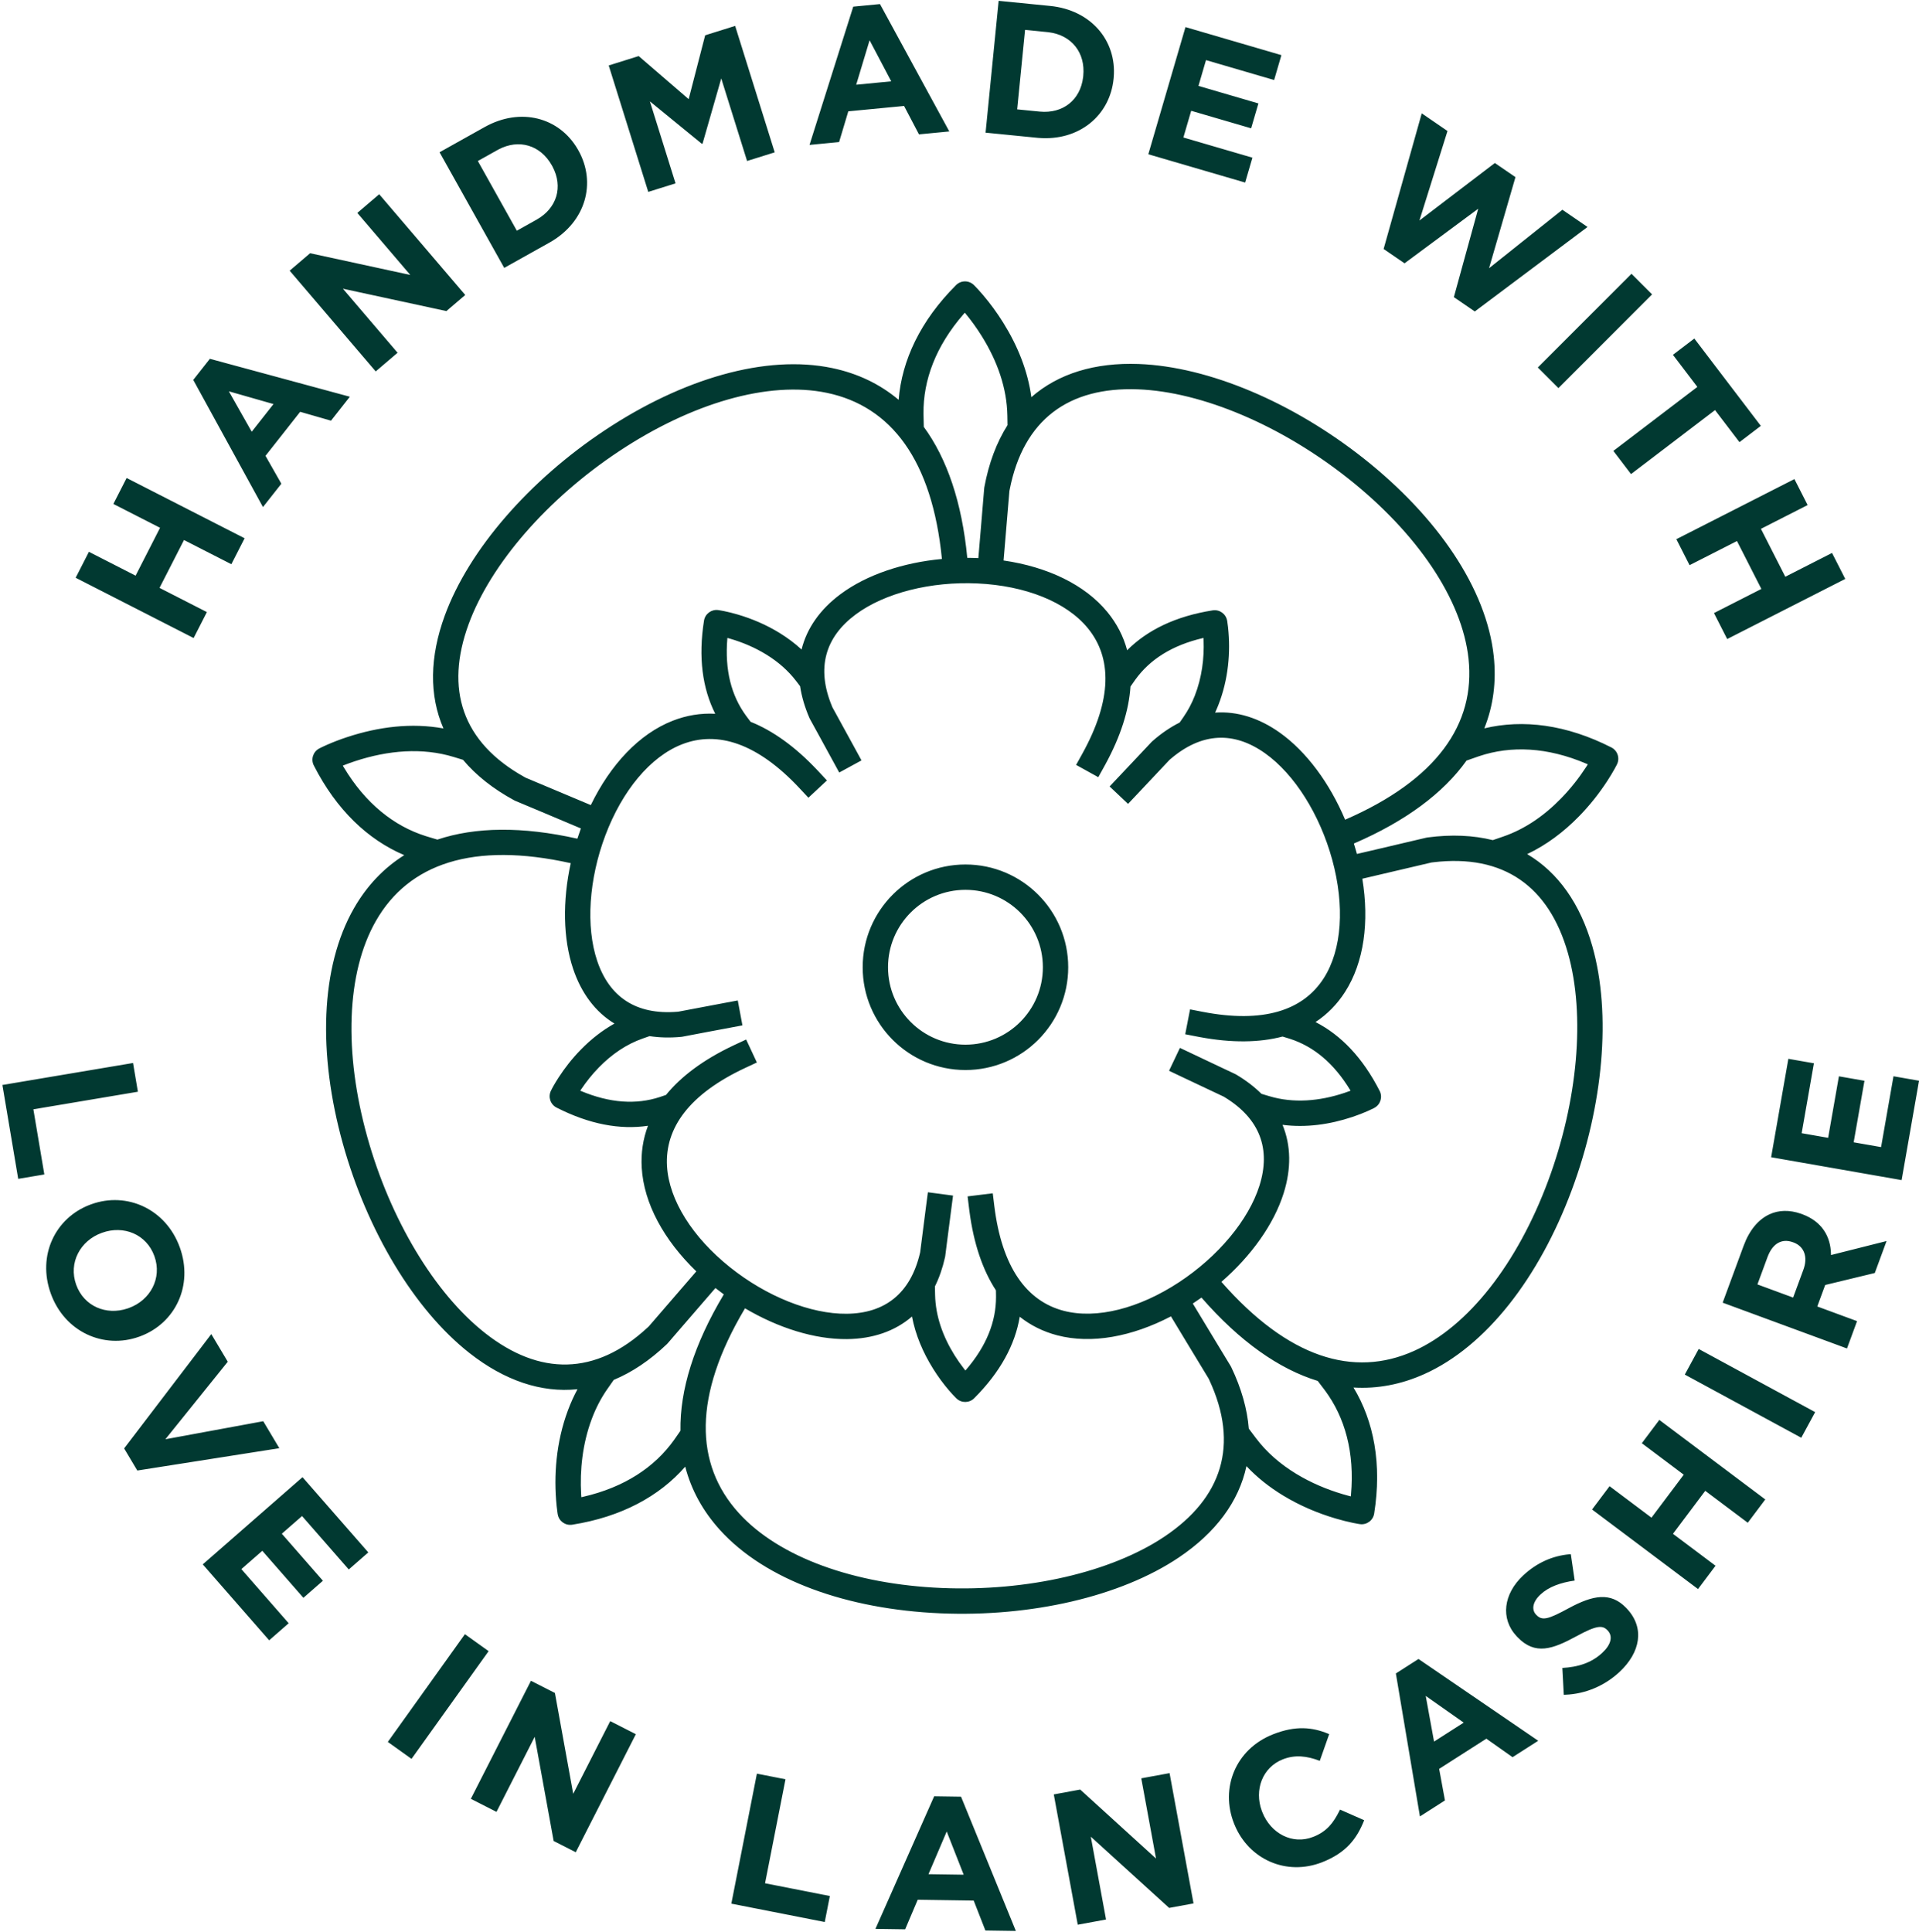 <?xml version="1.0" encoding="UTF-8"?>
<svg width="600px" height="604px" viewBox="0 0 600 604" version="1.1" xmlns="http://www.w3.org/2000/svg" xmlns:xlink="http://www.w3.org/1999/xlink">
    <title>Combined Shape</title>
    <g id="Symbols" stroke="none" stroke-width="1" fill="none" fill-rule="evenodd">
        <g id="Logo/Emblem" transform="translate(-2, 0)" fill="#013931">
            <path d="M294.081,561.648 L302.483,561.772 L319.62,603.746 L310.094,603.607 L306.444,594.262 L288.929,594.004 L285.007,603.238 L275.717,603.102 L294.081,561.648 Z M367.68,554.405 L375.172,595.144 L367.547,596.547 L343.055,574.277 L347.817,600.175 L338.972,601.802 L331.479,561.063 L339.743,559.543 L363.446,581.116 L358.833,556.032 L367.68,554.405 Z M238.654,554.572 L247.596,556.33 L241.201,588.846 L261.465,592.831 L259.867,600.96 L230.661,595.216 L238.654,554.572 Z M298.003,572.655 L292.302,586.005 L303.309,586.167 L298.003,572.655 Z M417.271,542.079 L417.588,542.212 L414.647,550.56 C410.612,549.036 406.933,548.578 403.079,550.099 C396.683,552.622 394.113,559.68 396.522,566.202 L396.639,566.507 L396.682,566.617 C399.288,573.223 406.03,576.925 412.634,574.319 C416.905,572.634 418.917,569.926 420.806,566.165 L420.983,565.809 L428.527,569.13 C426.236,574.932 422.874,579.312 415.443,582.244 C404.219,586.672 392.472,581.397 387.999,570.561 L387.863,570.224 L387.82,570.114 C383.498,559.16 388.216,546.929 400.05,542.26 C407.162,539.455 412.394,540.071 417.271,542.079 Z M168.012,525.529 L175.5,529.34 L181.222,560.875 L192.795,538.149 L200.81,542.23 L182.014,579.142 L175.106,575.625 L169.179,543.056 L157.231,566.522 L149.216,562.44 L168.012,525.529 Z M445.511,518.712 L482.947,544.287 L474.921,549.422 L466.725,543.636 L451.969,553.075 L453.786,562.943 L445.96,567.948 L438.434,523.239 L445.511,518.712 Z M147.362,510.96 L154.773,516.265 L130.666,549.949 L123.256,544.646 L147.362,510.96 Z M447.771,530.261 L450.375,544.542 L459.646,538.611 L447.771,530.261 Z M493.139,485.942 L494.344,494.193 C489.925,494.826 486.232,496.156 483.675,498.533 C481.19,500.841 480.878,503.19 482.117,504.673 L482.231,504.802 L482.311,504.888 C484.164,506.883 486.069,506.325 492.563,502.795 C500.091,498.742 505.56,497.699 510.419,502.715 L510.646,502.955 L510.725,503.042 C516.326,509.068 514.872,516.719 508.326,522.801 C503.843,526.967 497.9,529.645 491.427,529.895 L490.94,529.909 L490.494,521.519 C495.32,521.235 499.509,520.007 502.977,516.785 C505.636,514.316 506.313,511.774 504.826,510.001 L504.697,509.856 L504.617,509.769 C503.046,508.078 501.2,508.177 494.921,511.59 C487.466,515.65 482.001,517.628 476.483,511.913 L476.243,511.659 L476.163,511.573 C471.046,506.067 472.085,498.317 478.284,492.556 C482.572,488.572 487.46,486.461 492.652,485.982 L493.139,485.942 Z M96.588,461.87 L117.151,485.392 L111.046,490.728 L96.443,474.021 L90.116,479.552 L102.968,494.255 L96.864,499.59 L84.013,484.888 L77.462,490.612 L92.262,507.542 L86.158,512.878 L65.401,489.131 L96.588,461.87 Z M306.471,89.093 L306.726,89.343 C307.362,89.979 308.294,90.981 309.431,92.322 C311.568,94.841 313.699,97.718 315.69,100.915 C320.241,108.223 323.366,116.033 324.463,124.186 C332.907,116.788 344.359,113.306 358.024,113.81 C380.038,114.623 406.44,125.947 428.507,143.444 C451.444,161.629 466.754,184.037 469.032,205.101 C469.896,213.087 468.918,220.668 466.085,227.736 C478.192,224.834 491.764,226.544 505.818,233.707 C507.744,234.688 508.528,237.031 507.581,238.973 L507.466,239.204 C507.333,239.465 507.148,239.816 506.91,240.247 L506.787,240.47 C506.166,241.584 505.426,242.817 504.567,244.14 C502.12,247.904 499.188,251.664 495.757,255.183 C490.913,260.152 485.497,264.21 479.494,267.054 C489.205,272.788 496.099,282.632 499.858,295.842 C505.888,317.03 503.277,345.64 493.456,372.033 C483.249,399.467 466.669,420.952 447.341,429.628 C440.105,432.876 432.688,434.294 425.187,433.837 C431.583,444.426 434.099,457.78 431.653,473.248 C431.315,475.383 429.328,476.854 427.187,476.553 L426.595,476.459 C426.181,476.389 425.648,476.289 425.007,476.157 C423.369,475.817 421.554,475.367 419.604,474.791 C414.038,473.146 408.471,470.81 403.248,467.647 C398.934,465.035 395.055,461.973 391.717,458.421 C389.328,469.555 382.069,479.258 370.565,486.984 C352.277,499.266 324.261,505.623 296.125,504.439 C266.881,503.209 241.324,494.079 227.1,478.377 C221.768,472.492 218.126,465.868 216.244,458.583 C208.152,467.846 196.28,474.298 180.909,476.732 C178.773,477.07 176.761,475.634 176.387,473.505 L176.315,473.066 C176.239,472.565 176.149,471.879 176.06,471.026 L176.03,470.736 C175.097,461.42 175.844,450.957 179.58,440.944 C180.429,438.668 181.42,436.473 182.56,434.37 C171.223,435.551 159.739,431.647 148.824,423.085 C131.491,409.487 116.788,384.806 109.219,357.681 C101.352,329.487 102.137,302.359 112.675,283.979 C116.677,277 121.935,271.435 128.396,267.38 C117.045,262.563 107.204,253.252 100.119,239.339 C99.138,237.413 99.882,235.057 101.79,234.042 L102.055,233.905 C102.545,233.654 103.278,233.304 104.232,232.883 C106.101,232.058 108.215,231.236 110.537,230.471 C120.432,227.21 130.697,225.949 140.65,227.763 C136.141,217.403 136.343,205.368 141.074,192.451 C148.651,171.764 167.581,150.154 191.04,134.574 C215.423,118.379 241.465,110.743 262.202,115.085 C270.133,116.746 277.092,120.062 282.972,125.012 C283.97,112.63 289.789,100.276 300.916,89.142 C302.444,87.613 304.916,87.591 306.471,89.093 Z M520.812,443.963 L553.937,468.834 L548.465,476.122 L535.167,466.138 L525.078,479.578 L538.375,489.561 L532.904,496.849 L499.778,471.979 L505.249,464.691 L518.358,474.532 L528.448,461.093 L515.339,451.252 L520.812,443.963 Z M234.937,409.075 L234.796,409.311 C218.748,436.37 219.096,457.738 232.973,473.057 C245.555,486.946 269.142,495.372 296.458,496.521 C323.025,497.639 349.395,491.656 366.147,480.405 C384.042,468.386 389.537,451.809 380.114,431.509 L379.907,431.068 L373.503,420.512 L368.112,411.592 C355.926,417.949 343.271,420.318 332.553,417.514 C328.192,416.373 324.271,414.433 320.835,411.71 C319.376,420.461 314.757,429.029 306.591,437.196 C305.07,438.716 302.615,438.747 301.057,437.264 L300.819,437.032 C300.305,436.523 299.572,435.742 298.686,434.707 C296.994,432.729 295.308,430.466 293.733,427.942 C290.543,422.83 288.235,417.368 287.144,411.636 C281.823,416.233 274.896,418.616 266.819,418.699 C256.741,418.803 245.385,415.239 234.937,409.075 Z M225.686,402.734 L214.736,415.404 C213.47,416.872 212.147,418.408 210.761,420.017 C210.675,420.117 210.583,420.213 210.487,420.304 C205.12,425.401 199.56,429.097 193.901,431.45 L191.924,434.27 C189.904,437.15 188.274,440.311 187.005,443.714 C184.112,451.469 183.268,459.71 183.701,467.225 L183.76,468.132 L184.387,467.991 C197.236,465.028 206.68,458.753 212.747,450.242 L213.053,449.808 L214.754,447.353 C214.543,434.641 218.963,420.323 228.306,404.72 C227.422,404.077 226.548,403.415 225.686,402.734 Z M377.659,405.715 L377.369,405.921 C376.6,406.466 375.821,406.998 375.032,407.517 L374.945,407.573 L382.481,420.036 C383.811,422.231 385.211,424.536 386.786,427.128 C386.855,427.242 386.919,427.359 386.976,427.479 C390.163,434.157 391.961,440.585 392.45,446.693 L394.676,449.652 C398.02,454.099 402.315,457.818 407.353,460.869 C411.946,463.65 416.897,465.727 421.85,467.191 C422.499,467.383 423.13,467.559 423.741,467.719 L424.354,467.876 L424.407,467.31 C425.573,454.14 422.521,443.193 416.291,434.781 L415.976,434.362 L414.011,431.78 C401.858,428.05 389.609,419.422 377.659,405.715 Z M68.066,417.131 L73.218,425.771 L53.706,450.013 L84.309,444.374 L89.339,452.812 L44.931,459.792 L40.81,452.88 L68.066,417.131 Z M533.12,421.78 L569.532,441.529 L565.187,449.539 L528.777,429.791 L533.12,421.78 Z M269.555,192.115 C260.035,199.182 257.122,208.854 262.168,220.912 L262.277,221.168 L269.458,234.274 L271.355,237.753 L264.397,241.547 L258.076,229.98 C257.198,228.378 256.258,226.668 255.238,224.815 C255.178,224.705 255.122,224.592 255.072,224.476 C253.6,221.067 252.637,217.75 252.159,214.553 L250.978,213.002 C248.465,209.702 245.293,206.936 241.599,204.661 C238.062,202.483 234.245,200.869 230.426,199.746 L229.93,199.603 L229.428,199.464 L229.42,199.546 C228.565,209.572 230.685,217.497 235.208,223.712 L235.477,224.075 L236.688,225.687 C243.583,228.433 250.541,233.401 257.389,240.638 L257.847,241.124 L260.549,244.022 L254.754,249.427 L252.051,246.53 C238.867,232.393 226.377,228.376 215.23,232.731 C205.311,236.606 196.543,247.224 191.272,261.201 C186.125,274.848 185.108,289.7 188.714,300.42 C192.493,311.658 200.793,317.417 213.824,316.344 L214.1,316.319 L228.782,313.542 L232.677,312.815 L234.131,320.605 L223.47,322.606 C221.125,323.05 218.443,323.56 215.392,324.141 C215.269,324.165 215.145,324.182 215.02,324.194 C211.482,324.526 208.169,324.441 205.096,323.966 L202.959,324.713 C197.863,326.497 193.304,329.612 189.298,333.701 C187.152,335.892 185.289,338.236 183.716,340.588 L183.425,341.029 L183.5,341.062 C192.78,344.973 200.968,345.404 208.275,343.019 L208.703,342.876 L210.243,342.348 C214.992,336.519 221.948,331.336 231.101,326.985 L231.705,326.701 L235.296,325.026 L238.646,332.208 L235.055,333.883 C217.536,342.054 209.856,352.691 210.553,364.638 C211.174,375.269 218.564,386.889 230.228,396.221 C241.617,405.333 255.428,410.891 266.738,410.775 C278.594,410.653 286.635,404.541 289.64,391.818 L289.703,391.539 L291.601,376.715 L292.12,372.787 L299.976,373.825 L298.078,388.499 C297.921,389.732 297.744,391.134 297.54,392.738 C297.524,392.862 297.503,392.984 297.475,393.106 C296.72,396.474 295.656,399.518 294.312,402.234 L294.37,404.902 C294.517,411.467 296.767,417.835 300.456,423.747 C301.404,425.265 302.4,426.676 303.408,427.965 L303.851,428.523 L303.905,428.462 C310.487,420.853 313.427,413.195 313.422,405.505 L313.418,405.052 L313.392,403.451 C309.247,397.108 306.422,388.825 305.1,378.671 L305.016,378.008 L304.533,374.075 L312.399,373.109 L312.882,377.042 C315.238,396.228 322.982,406.818 334.559,409.847 C344.861,412.542 358.196,409.105 370.676,400.896 C382.862,392.88 392.416,381.464 395.801,370.671 C399.35,359.358 396.022,349.822 384.852,343.032 L384.614,342.889 L371.752,336.815 L367.519,334.804 L370.921,327.646 L384.196,333.932 C385.436,334.517 386.759,335.139 388.166,335.802 C388.28,335.855 388.391,335.914 388.499,335.978 C391.56,337.792 394.193,339.811 396.401,342.005 L398.878,342.75 C406.432,345.018 414.549,344.314 422.332,341.723 C422.918,341.528 423.484,341.328 424.027,341.124 L424.274,341.029 L424.233,340.96 C419.029,332.345 412.652,327.18 405.339,324.817 L404.907,324.681 L403.008,324.1 C395.743,326.019 387.074,326.123 377.119,324.264 L376.463,324.139 L372.574,323.383 L374.085,315.604 L377.975,316.359 C396.951,320.047 409.417,315.955 415.876,305.881 C421.623,296.915 422.475,283.171 418.524,268.765 C414.666,254.7 406.761,242.086 397.542,235.532 C387.88,228.662 377.782,228.88 367.873,237.406 L367.66,237.591 L357.42,248.465 L354.699,251.345 L348.938,245.904 L354.503,240.009 C356.734,237.643 359.15,235.076 362.021,232.02 C362.107,231.929 362.197,231.842 362.291,231.759 C365.081,229.302 367.94,227.36 370.837,225.917 L372.062,224.15 C373.471,222.115 374.63,219.91 375.555,217.555 C377.799,211.842 378.542,205.772 378.318,200.173 L378.284,199.464 L378.195,199.484 C368.392,201.772 361.511,206.237 357.005,212.459 L356.743,212.827 L355.457,214.659 C354.974,222.061 352.4,230.21 347.636,238.954 L347.315,239.54 L345.394,243.006 L338.462,239.164 L340.383,235.698 C349.754,218.791 349.714,205.672 342.128,196.417 C335.377,188.18 322.569,183.123 307.647,182.43 C293.077,181.752 278.637,185.373 269.555,192.115 Z M119.55,287.921 C110.228,304.179 109.504,329.216 116.852,355.551 C123.999,381.163 137.838,404.394 153.716,416.849 C170.676,430.155 188.14,430.259 204.534,415.024 L204.894,414.685 L219.711,397.523 C209.639,387.805 203.297,376.326 202.642,365.099 C202.376,360.539 203.03,356.155 204.601,351.998 C195.85,353.297 186.297,351.546 176.021,346.315 C174.104,345.339 173.316,343.011 174.246,341.071 C174.67,340.186 175.464,338.745 176.638,336.929 C178.57,333.938 180.898,330.952 183.637,328.156 C186.801,324.926 190.29,322.177 194.115,320.042 C188.143,316.397 183.765,310.566 181.202,302.947 C178.011,293.458 177.87,281.652 180.45,269.89 C149.917,263.099 129.798,270.046 119.55,287.921 Z M450.053,269.618 L449.563,269.679 L427.944,274.752 C430.164,288.215 428.491,300.887 422.547,310.158 C420.094,313.985 417.006,317.135 413.314,319.57 C421.279,323.64 428.078,330.719 433.37,341.106 C434.346,343.023 433.615,345.368 431.724,346.391 L431.462,346.529 C431.069,346.731 430.504,347.004 429.782,347.327 C428.316,347.983 426.658,348.635 424.834,349.242 C417.722,351.61 410.313,352.65 402.999,351.702 C405.656,358.141 405.759,365.405 403.363,373.043 C400.295,382.824 393.211,392.69 383.889,400.8 C404.715,424.561 425.195,430.882 444.096,422.398 C461.193,414.724 476.495,394.895 486.029,369.27 C495.301,344.349 497.76,317.42 492.236,298.011 C486.336,277.278 472.27,266.929 450.053,269.618 Z M564.997,379.467 L565.389,379.606 L565.5,379.648 C571.659,381.917 574.368,386.621 574.477,392.104 L574.481,392.415 L591.861,388.036 L588.178,398.031 L572.67,401.777 L572.63,401.888 L570.195,408.496 L582.633,413.079 L579.482,421.629 L540.615,407.307 L547.161,389.539 C548.982,384.597 551.783,381.278 555.278,379.665 C558.135,378.347 561.477,378.262 564.997,379.467 Z M58.221,390.025 C62.511,401.929 56.819,413.673 45.955,417.781 L45.624,417.903 L45.513,417.941 C34.435,421.936 22.21,416.466 17.876,404.442 C13.585,392.538 19.278,380.794 30.142,376.686 L30.473,376.564 L30.584,376.523 C41.662,372.532 53.886,378.001 58.221,390.025 Z M33.926,385.447 L33.815,385.488 C27.134,387.894 23.334,394.8 25.822,401.704 C28.272,408.502 35.274,411.342 41.867,409.125 L42.171,409.019 L42.282,408.979 C48.963,406.573 52.764,399.666 50.276,392.764 C47.788,385.86 40.607,383.039 33.926,385.447 Z M554.713,392.843 L554.614,393.106 L551.484,401.6 L562.645,405.713 L565.836,397.051 C567.336,392.976 566.086,389.821 562.963,388.555 L562.752,388.474 L562.641,388.432 C559.055,387.111 556.268,388.862 554.713,392.843 Z M561.156,331.059 L569.141,332.459 L565.313,354.316 L573.589,355.765 L576.958,336.53 L584.945,337.929 L581.575,357.164 L590.143,358.664 L594.023,336.516 L602.009,337.915 L596.567,368.982 L555.766,361.835 L561.156,331.059 Z M43.6,332.366 L45.112,341.353 L12.434,346.852 L15.862,367.219 L7.692,368.593 L2.752,339.241 L43.6,332.366 Z M303.859,270.303 C321.607,270.303 335.991,284.688 335.991,302.435 C335.991,320.181 321.607,334.565 303.859,334.565 C286.111,334.565 271.728,320.181 271.728,302.435 C271.728,284.688 286.111,270.303 303.859,270.303 Z M303.859,278.227 C290.488,278.227 279.652,289.064 279.652,302.435 C279.652,315.804 290.488,326.641 303.859,326.641 C317.231,326.641 328.067,315.805 328.067,302.435 C328.067,289.064 317.231,278.227 303.859,278.227 Z M464.494,236.427 L464,236.597 L460.537,237.81 C453.293,247.955 441.565,256.737 425.306,263.749 C425.611,264.715 425.898,265.689 426.167,266.669 L426.257,267.005 L432.018,265.664 C436.445,264.628 441.72,263.388 447.949,261.918 C448.079,261.888 448.209,261.864 448.341,261.847 C455.857,260.855 462.673,261.17 468.744,262.685 L471.952,261.583 C478.693,259.269 484.746,255.125 490.083,249.651 C493.126,246.529 495.744,243.173 497.922,239.822 L498.201,239.388 L498.454,238.987 L497.93,238.76 C485.766,233.578 474.413,233.097 464.494,236.427 Z M113.017,237.998 C111.868,238.376 110.779,238.769 109.756,239.168 L109.179,239.396 L109.506,239.948 C116.293,251.254 125.176,258.294 135.141,261.431 L135.649,261.587 L138.753,262.519 C150.58,258.562 165.236,258.348 182.52,262.233 C182.865,261.16 183.234,260.091 183.624,259.03 L172.067,254.157 C169.336,253.01 166.361,251.763 163.128,250.409 C163.006,250.357 162.886,250.3 162.769,250.237 C156.109,246.623 150.782,242.364 146.762,237.573 L143.907,236.697 C134.056,233.675 123.353,234.592 113.017,237.998 Z M317.694,153.077 L317.601,153.562 L315.781,175.251 C329.474,177.241 341.195,182.777 348.257,191.393 C351.191,194.973 353.255,198.961 354.419,203.314 C360.754,196.967 369.606,192.669 381.159,190.839 C383.283,190.503 385.288,191.922 385.676,194.037 L385.724,194.315 C385.791,194.725 385.871,195.298 385.95,196.017 L385.98,196.294 C386.768,203.843 386.125,212.319 382.931,220.452 C382.617,221.251 382.281,222.037 381.922,222.81 C388.8,222.328 395.671,224.478 402.135,229.073 C410.52,235.035 417.737,244.872 422.57,256.298 C451.201,243.849 463.368,226.418 461.154,205.953 C459.138,187.321 445.008,166.64 423.584,149.653 C402.748,133.133 377.897,122.474 357.732,121.729 C336.19,120.934 322.001,131.115 317.694,153.077 Z M195.424,141.175 C173.274,155.886 155.456,176.227 148.516,195.176 C141.102,215.418 146.398,232.059 165.952,242.943 L166.383,243.18 L186.722,251.73 C192.853,239.085 201.836,229.455 212.347,225.349 C216.67,223.66 221.114,222.931 225.627,223.175 C221.617,215.215 220.296,205.525 222.116,194.056 C222.453,191.933 224.421,190.465 226.553,190.749 L226.993,190.815 C227.339,190.871 227.789,190.952 228.331,191.062 C229.646,191.328 231.101,191.684 232.662,192.143 C237.115,193.453 241.57,195.336 245.754,197.913 C248.229,199.437 250.527,201.157 252.617,203.084 C254.278,196.375 258.45,190.489 264.832,185.752 C272.974,179.708 284.345,175.906 296.504,174.777 C293.456,143.903 280.656,127.046 260.578,122.842 C242.235,119.001 218.2,126.048 195.424,141.175 Z M563.048,149.796 L567.182,157.916 L552.576,165.354 L560.201,180.331 L574.808,172.892 L578.944,181.013 L542.031,199.809 L537.896,191.688 L552.714,184.144 L545.088,169.167 L530.27,176.713 L526.136,168.591 L563.048,149.796 Z M41.593,149.454 L78.48,168.3 L74.335,176.415 L59.526,168.849 L51.88,183.815 L66.687,191.381 L62.541,199.494 L25.655,180.65 L29.801,172.534 L44.398,179.992 L52.043,165.026 L37.446,157.569 L41.593,149.454 Z M303.663,97.777 L303.242,98.257 C294.59,108.213 290.638,118.844 290.742,129.282 L290.75,129.813 L290.835,133.479 C298.108,143.416 302.768,157.09 304.433,174.423 C305.583,174.428 306.737,174.456 307.892,174.508 L308.649,165.57 C308.971,161.731 309.327,157.458 309.721,152.698 C309.732,152.566 309.75,152.434 309.774,152.304 C311.173,144.744 313.627,138.284 317.016,132.934 L316.967,129.97 C316.824,121.37 313.855,112.96 308.963,105.105 C307.336,102.492 305.601,100.116 303.862,98.014 L303.663,97.777 Z M67.624,112.189 L111.383,124.047 L105.491,131.533 L95.848,128.762 L85.013,142.524 L89.968,151.246 L84.221,158.546 L62.426,118.791 L67.624,112.189 Z M531.75,105.855 L552.548,133.156 L545.865,138.249 L538.226,128.223 L511.959,148.233 L506.436,140.984 L532.704,120.974 L525.066,110.946 L531.75,105.855 Z M73.553,122.355 L80.702,134.989 L87.511,126.339 L73.553,122.355 Z M512.106,85.606 L518.551,92.049 L489.268,121.345 L482.823,114.902 L512.106,85.606 Z M120.562,60.733 L147.461,92.232 L141.566,97.267 L109.21,90.268 L126.311,110.294 L119.471,116.135 L92.572,84.635 L98.962,79.178 L130.283,85.969 L113.721,66.574 L120.562,60.733 Z M446.525,35.442 L454.578,40.962 L445.799,68.95 L469.386,50.967 L475.828,55.383 L467.568,83.869 L490.503,65.584 L498.362,70.97 L463.11,97.386 L456.57,92.903 L464.18,65.263 L441.146,82.332 L434.605,77.85 L446.525,35.442 Z M182.624,46.646 L182.8,46.955 L182.858,47.058 C188.488,57.126 185.187,69.267 174.109,75.675 L173.753,75.878 L159.653,83.764 L139.437,47.607 L153.536,39.725 C164.784,33.436 176.862,36.712 182.624,46.646 Z M157.852,46.74 L157.551,46.904 L151.406,50.341 L163.594,72.137 L169.738,68.699 C176.146,65.116 178.121,58.425 174.762,52.107 L174.601,51.811 L174.543,51.708 C171.016,45.402 164.271,43.329 157.852,46.74 Z M231.855,8.1 L244.224,47.633 L235.584,50.336 L227.508,24.525 L221.665,44.893 L221.44,44.965 L205.197,31.693 L213.218,57.333 L204.69,60.001 L192.323,20.467 L201.698,17.534 L217.319,31 L222.48,11.033 L231.855,8.1 Z M372.657,8.473 L402.646,17.238 L400.371,25.021 L379.073,18.794 L376.715,26.859 L395.458,32.339 L393.183,40.12 L374.44,34.642 L371.999,42.991 L393.583,49.3 L391.308,57.081 L361.036,48.232 L372.657,8.473 Z M277.14,1.278 L298.813,41.101 L289.329,42.015 L284.668,33.13 L267.233,34.81 L264.354,44.421 L255.108,45.312 L268.776,2.084 L277.14,1.278 Z M314.24,0.261 L330.316,1.856 C343.142,3.127 351.178,12.726 350.22,24.172 L350.189,24.52 L350.178,24.639 C349.038,36.122 339.379,44.198 326.615,43.112 L326.227,43.076 L310.151,41.48 L314.24,0.261 Z M322.497,9.346 L320.032,34.195 L327.04,34.891 C334.348,35.616 339.796,31.251 340.65,24.141 L340.686,23.816 L340.696,23.699 C341.411,16.505 337.056,10.945 329.834,10.077 L329.504,10.041 L322.497,9.346 Z M273.89,12.588 L269.701,26.488 L280.656,25.432 L273.89,12.588 Z" id="Combined-Shape"></path>
        </g>
    </g>
</svg>
